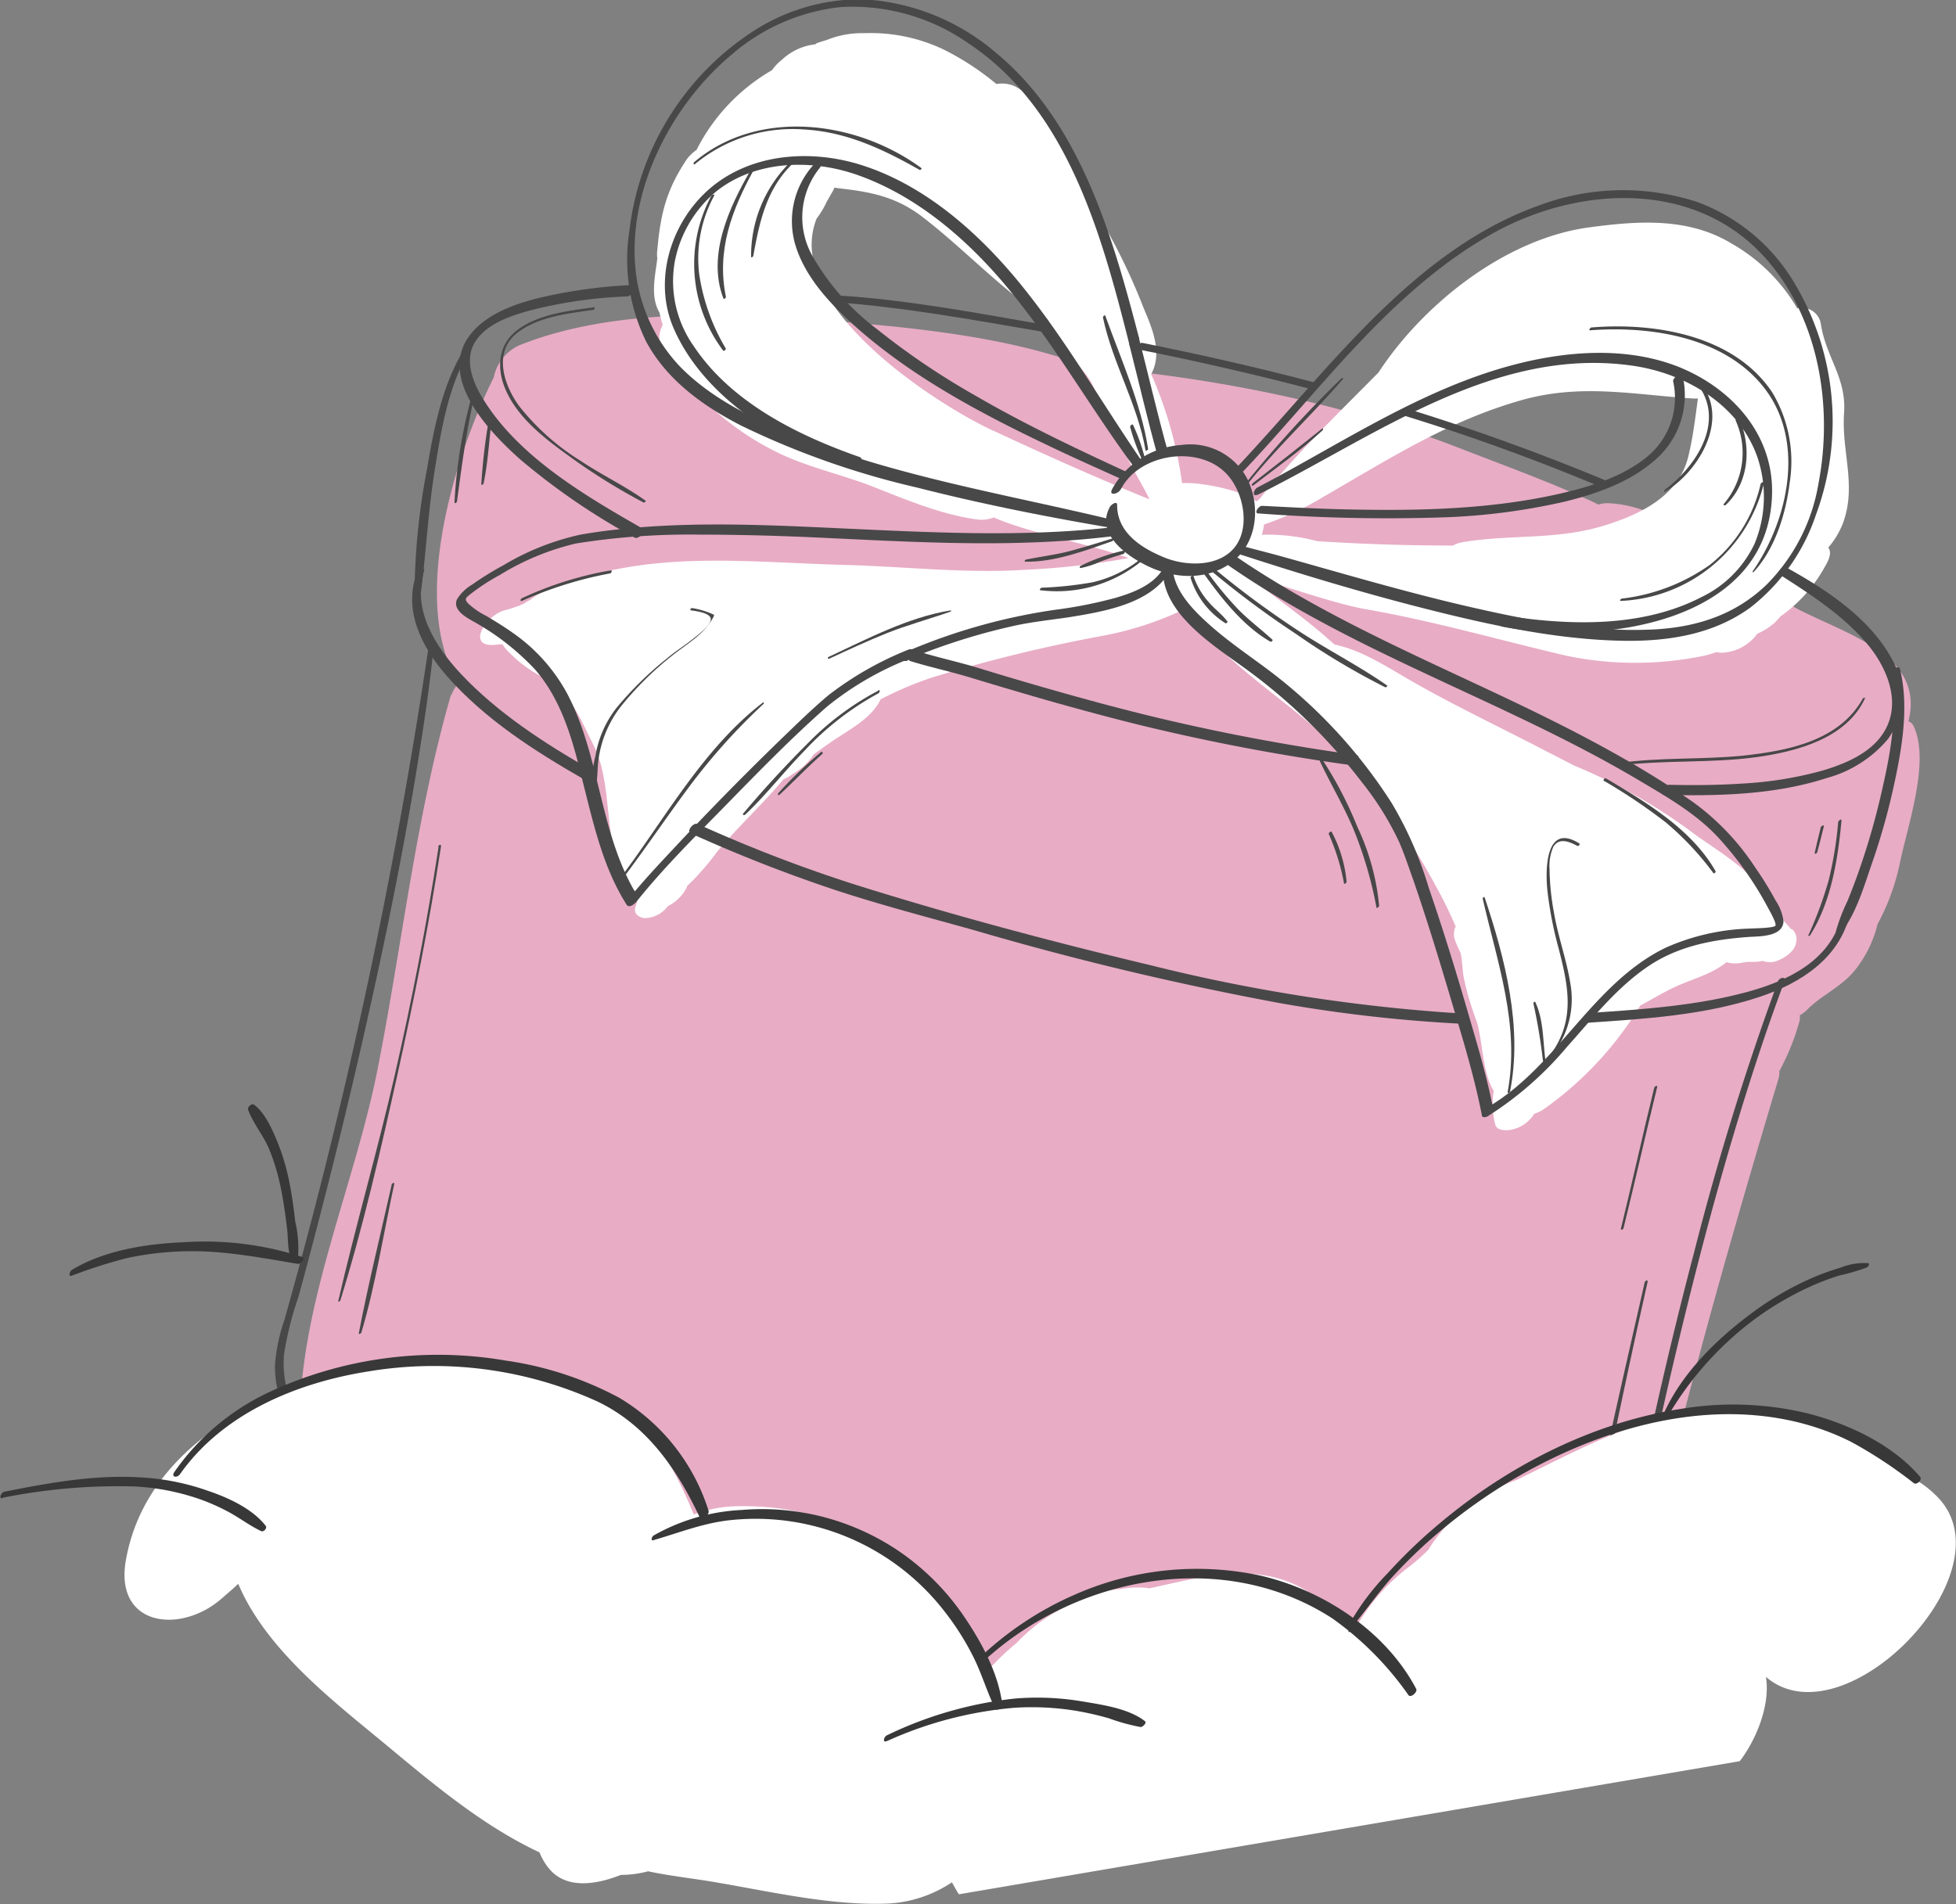 <?xml version="1.0" encoding="UTF-8"?> <svg xmlns="http://www.w3.org/2000/svg" id="BACKGROUND_2" data-name="BACKGROUND 2" viewBox="0 0 205.68 200.25"><rect x="0" y="0" width="205.68" height="200.25" fill="#808080" stroke="none"/> <defs> <style>.cls-1{fill:#e8acc5;}.cls-2{fill:#fff;}.cls-3{fill:#484848;}.cls-4{fill:#383838;}</style> </defs> <title>453453</title> <path class="cls-1" d="M1203,302.39a.87.87,0,0,0-.51-.44c1.65-6.63-5.56-8.83-11.06-11.52-6.5-3.18-13-11.18-20.6-11.43a3.08,3.08,0,0,0-.94.15c-.52-.27-1.09-.52-1.71-.8-4.22-1.88-8.74-3.52-13-5.18-12-4.67-26-7.42-38.82-8.49h-.13c-8.79-3.4-20-4.31-29.1-5-9.72-.76-21.33-1-30.58,2.66a4.72,4.72,0,0,0-2.82,3.43c-4.21,8.42-8.88,23.84-3.68,32.16a3.26,3.26,0,0,0-.76,1.23h-.06c-3.69,12.75-5.16,26.5-7.75,39.54-2.28,11.43-7.56,23.39-8.09,35a1.91,1.91,0,0,0-.1,1.63l.49,1.11a1.3,1.3,0,0,0,.31.44,41.45,41.45,0,0,0,7.61,10.64c3.48,3.6,10,6.7,14.59,8.67,6.33,2.74,11.52,5.88,18.26,7.78,2.85.8,5.4,2.17,8,3,5.48,4.11,15.86,5.12,22.31,6.25a271.39,271.39,0,0,0,30,3.92,68,68,0,0,0,17.59-1.63,8.9,8.9,0,0,0,5.73-1.11c1.32-.65,2.86-.35,4.25-.89a34.22,34.22,0,0,0,4.34-2.19c3.17-1.79,8.46-7.67,7-11.79a12.68,12.68,0,0,0,.91-3c1-5.38,1.43-10.74,2.77-16.12,3.41-13.78,7.3-27.24,11.36-40.83a2.29,2.29,0,0,0,.1-.84,25.14,25.14,0,0,0,2.1-5.17,2.06,2.06,0,0,0,.06-.71,4,4,0,0,0,1-.82c1.71-1.57,3.77-2.38,5.17-4.42a12.38,12.38,0,0,0,2-4.34,23.67,23.67,0,0,0,2.32-6.29C1202.36,313,1204.84,306.1,1203,302.39Z" transform="translate(-1001.81 -226.08)"></path> <path class="cls-2" d="M1190.24,323.8l-.09,0c-.25-.3-.53-.59-.78-.89a4,4,0,0,0-.66-.7,1.36,1.36,0,0,0-.56-.21,1.4,1.4,0,0,0,0-.25c-.92-3.44-5.39-5.94-8.08-7.89a58.05,58.05,0,0,0-12.68-7.24l-3.76-1.93c-4.73-2.45-9.54-4.72-14.13-7.41-2.32-1.36-4.74-2.87-7.35-3.41l-.94-.82c-1.84-1.64-4.89-3.85-6.84-5.36,0,0-.12-.72-.16-.75,3.35,1,8.24,2.7,11.31,3.23,7.21,1.26,14,3.25,21.11,4.9a35.65,35.65,0,0,0,14.26,0,9.07,9.07,0,0,0,1.41-.41,2.41,2.41,0,0,0,.54.07,4.84,4.84,0,0,0,3.76-2,7.21,7.21,0,0,0,1.84-1.17l.62-.67a15.5,15.5,0,0,0,4.65-5.22c.6-1,.65-1.6.35-2a8.68,8.68,0,0,0,1.58-2.67c1.4-3.91-.2-7.45.08-11.48.26-3.7-1.86-5.8-2.43-9.28a2,2,0,0,0-2.49-1.72,18.72,18.72,0,0,0-6.93-6.84c-4.59-2.77-9.88-2.37-15-1.68-8.67,1.18-17.31,7.93-22.11,15.26-3.56,3.61-7.13,7.06-10.44,10.87-.42,0-.21.62-.81,1s-1,1.33-1.58,1.69c-1.43-1.15-5.89-2.08-7.82-1.92a42.72,42.72,0,0,0-3.25-11.47c1.19-2.19.17-4.7-.77-6.89a65.27,65.27,0,0,0-4.49-9.33,1.35,1.35,0,0,0-.38-.39c-.7-1.32-1.45-2.57-2-3.68-1.86-3.61-2.82-7.74-6.57-9.92a3.22,3.22,0,0,0-2.06-.3,28.72,28.72,0,0,0-5.33-3.52,17.72,17.72,0,0,0-8.54-1.83,9.87,9.87,0,0,0-3.51.54c-.81.33-1.65.47-1.64.63a6.07,6.07,0,0,0-3.48,1.57l0,0-.26.22a5,5,0,0,0-.84.93l0,0a20.19,20.19,0,0,0-7.94,8.39,4.49,4.49,0,0,0-1,.95c-2.15,3.2-2.78,5.72-3.12,9.56a3.19,3.19,0,0,0,0,.9c-.23,1.89-.76,4,.22,5.68.1.45.21.89.35,1.33a2.66,2.66,0,0,0-.21,2.19,16.2,16.2,0,0,0,2.73,4.37,2.43,2.43,0,0,0,1.3.81,28.6,28.6,0,0,0,7.6,5.7c3.26,1.76,7.24,2.57,10.7,3.93s7.31,3,11.16,3.47a3.67,3.67,0,0,0,1.54-.24c3.46,1.58,10.58,2.93,14.15,4.27A78.3,78.3,0,0,1,1109.7,286c-6.33.42-12.61-.33-18.93-.5-9.41-.25-18.1-1.32-26.9,1.1a4.47,4.47,0,0,0-.79.13,18.36,18.36,0,0,0-4.79,1.93,4.36,4.36,0,0,0-.7.5,6.41,6.41,0,0,0-.75.44,15.37,15.37,0,0,1-1.93.66c-1.92.46-4,3.66-1.39,3.65v0c.25,0,.49,0,.73-.06h.41a2.05,2.05,0,0,0,.2.32,13.61,13.61,0,0,0,4.55,3.39c2.35,1.28,3.73,4.75,4.86,7,2.23,4.5.68,11.19,4,14.92a2.07,2.07,0,0,0,.51.41c0,.25.07.51.1.78l-.26.83c-.22.72.45,1.14,1.08,1.14a3.11,3.11,0,0,0,2.34-1.26,4.41,4.41,0,0,0,2-2s0-.06,0-.09a26.9,26.9,0,0,0,3.15-3.59c2.14-2.59,4.78-5,7-7.65a4.65,4.65,0,0,0,1-.58,6.42,6.42,0,0,0,2.19-2.06c.74-.53,1.47-1.06,2.21-1.55,1.72-1.15,3.93-2.32,4.82-4.23a37.76,37.76,0,0,1,5.3-2.26,159.94,159.94,0,0,1,18.15-4.44,34.5,34.5,0,0,0,8.15-2.62l.2,0c.17,0,.34,0,.51,0,3.48,5.36,10.45,9.39,14.66,13.56a65.92,65.92,0,0,1,11.5,15.56c.73,1.3,1.39,2.69,2,4.09a1.87,1.87,0,0,0-.1,1.37c.18.49.39.94.61,1.4.18.81.2,1.68.31,2.46a29.94,29.94,0,0,0,1.39,4.76c.61,1.9.58,5.38,1.79,7.3a8.62,8.62,0,0,0,.18,3.62c.22.6,1.24.56,1.7.46a3.7,3.7,0,0,0,2.39-1.68,3.52,3.52,0,0,0,1-.48,36.26,36.26,0,0,0,10.14-10.89c1.25-.67,2.45-1.41,3.74-2,1.9-.87,3.74-1.28,5.33-2.56a3.4,3.4,0,0,0,1.5.07l.73-.11.26,0h.15c.26,0,.74,0,.51,0a4.57,4.57,0,0,0,.6-.09h.07a2.19,2.19,0,0,0,1.66-.08c.71-.29,1.72-1,1.83-1.82A1.41,1.41,0,0,0,1190.24,323.8Zm-84-52.42c-6.27-2.93-22.15-13.26-18.56-22.31a9.68,9.68,0,0,0,1.09-1.83c.2-.32.37-.66.58-1a3.3,3.3,0,0,0,.21-.43l.4.07c3.33.36,6.07.88,8.83,3,4.3,3.3,8.25,7.56,12.75,10.55a2,2,0,0,0,.4.21c.4.78.79,1.57,1.22,2.34,1,1.87,2.78,2.81,3.66,4.86,1.1,2.58,2.46,5.06,3.65,7.59.56,1.2,1.67,3,2.21,4.16C1117.45,276.49,1111.48,273.81,1106.27,271.38Zm28.46,9.87a31.3,31.3,0,0,0,6.26-2.91c6.94-4,13-7.93,20.79-10.16,6.29-1.79,11.74-.6,18.06-.19a4,4,0,0,0,.54,0c-.27,2-.51,4.06-1,6.06-1,4.25-5.17,6.18-8.94,7.33-5.06,1.54-9.92.86-15,1.76a3,3,0,0,0-.81.32c-4.72,0-9.53-.16-14.26-.46a20.41,20.41,0,0,0-5.85-.68A5.64,5.64,0,0,0,1134.73,281.24Z" transform="translate(-1001.81 -226.08)"></path> <path class="cls-3" d="M1112,260.3c-7.34-1.27-14.74-2.7-22.19-3.15-.32,0-.78.67-.34.7,7.45.54,14.84,1.9,22.19,3.16.32.05.78-.63.34-.71Z" transform="translate(-1001.81 -226.08)"></path> <path class="cls-3" d="M1140.32,266.38c-6.08-1.61-12.22-3-18.39-4.24-.32-.06-.83.61-.48.68,6.17,1.23,12.31,2.63,18.39,4.23.32.08.83-.58.48-.67Z" transform="translate(-1001.81 -226.08)"></path> <path class="cls-3" d="M1170.86,276.7q-10.33-4.31-21-7.61c-.32-.1-.84.57-.48.68a217.66,217.66,0,0,1,21,7.63c.31.13.86-.54.5-.7Z" transform="translate(-1001.81 -226.08)"></path> <path class="cls-3" d="M1176.81,309.68c5.67.13,11.64,0,17.08-1.77a12.78,12.78,0,0,0,6.46-4.12,7.8,7.8,0,0,0,.4-8.39c-2.33-4.33-7-7.38-11.16-9.67-.31-.17-1,.57-.66.77,3.4,2.18,6.93,4.45,9.49,7.63,2,2.54,3.36,6.15,1.38,9.12-1.4,2.1-4,3.17-6.3,3.86a39.3,39.3,0,0,1-8.48,1.38c-2.56.17-5.13.19-7.69.13-.48,0-1.17,1.05-.51,1.07Z" transform="translate(-1001.81 -226.08)"></path> <path class="cls-3" d="M1097.45,295.58c2.09.66,4.26,1.11,6.36,1.75s4.36,1.31,6.55,1.95c3.77,1.09,7.57,2.13,11.38,3.07a220,220,0,0,0,22.13,4.2c.48.07,1.18-1,.51-1.07a217.92,217.92,0,0,1-22.28-4.26c-3.83-.95-7.64-2-11.43-3.1q-3.07-.89-6.13-1.83c-2.11-.64-4.27-1.09-6.36-1.76-.48-.15-1.28.86-.74,1Z" transform="translate(-1001.81 -226.08)"></path> <path class="cls-3" d="M1068.27,256.06a52.27,52.27,0,0,0-10.17,1.45c-2.33.62-4.82,1.54-6.49,3.35-4.2,4.57,1.55,10.57,4.93,13.56a70.65,70.65,0,0,0,12,8.2c.43.24,1.27-.74.75-1-6-3.43-13-7.54-16.7-13.61-1.08-1.75-2-4.12-.8-6s3.64-2.68,5.61-3.24a47.72,47.72,0,0,1,10.33-1.51c.5,0,1.21-1.16.54-1.12Z" transform="translate(-1001.81 -226.08)"></path> <path class="cls-3" d="M1168.54,333.66c6.12-.41,12.51-.79,18.37-2.76,4.24-1.42,8.26-4,9.4-8.57.15-.62-.75-.17-.86.21-1.26,4.61-5.66,6.71-9.93,7.87-5.34,1.45-11,1.83-16.48,2.2-.47,0-1.13,1.09-.5,1.05Z" transform="translate(-1001.81 -226.08)"></path> <path class="cls-3" d="M1074.47,313.74a157.43,157.43,0,0,0,15,5.89c4.86,1.61,9.84,2.9,14.77,4.28a324.57,324.57,0,0,0,32.31,7.7,155.5,155.5,0,0,0,18.9,2.14c.47,0,1.15-1,.5-1.05a180.75,180.75,0,0,1-33.18-5.11c-10.36-2.47-20.75-5.24-30.91-8.43a152.44,152.44,0,0,1-16.69-6.42c-.44-.2-1.23.77-.72,1Z" transform="translate(-1001.81 -226.08)"></path> <path class="cls-3" d="M1045.69,286.23c-1.56,4,.48,7.93,3.1,10.94,4,4.56,9.28,7.93,14.47,10.9.41.24,1.22-.71.72-1-4.91-2.81-9.84-6-13.71-10.12-2.71-2.91-5.12-6.71-3.87-10.81.15-.49-.59-.19-.7.09Z" transform="translate(-1001.81 -226.08)"></path> <path class="cls-3" d="M1050.78,262.55c-2.41,3.76-3.33,8.48-4.06,12.82a71.5,71.5,0,0,0-1.32,13.44c0,.4.62,0,.65-.24.56-4.29.77-8.62,1.45-12.9s1.46-9.14,3.8-12.92c.3-.49-.28-.58-.52-.19Z" transform="translate(-1001.81 -226.08)"></path> <path class="cls-3" d="M1200.58,297.18c.88,4-.08,8.62-1,12.58a74.91,74.91,0,0,1-2.08,7.28q-.65,1.92-1.42,3.8a19.78,19.78,0,0,0-1.2,3.12c-.12.53.54.23.7,0,1.45-2,2.22-4.59,3-6.87a69.87,69.87,0,0,0,2.29-8c.89-4,1.73-8.56.73-12.65-.13-.55-1.15.26-1,.75Z" transform="translate(-1001.81 -226.08)"></path> <path class="cls-3" d="M1188.79,329.24a290.43,290.43,0,0,0-8.8,28.4q-4.07,15.46-7.07,31.18-.67,3.53-1.26,7.07c-.37,2.23-.55,4.49-1.57,6.54-2.06,4.14-6.42,6.35-10.65,7.68a81.71,81.71,0,0,1-15.53,2.94,100.11,100.11,0,0,1-18.71.24c-12.33-.95-24.38-3.9-36.25-7.25-8.63-2.43-17.26-4.77-25.48-8.4a95.21,95.21,0,0,1-21.79-12.79c-4.78-3.89-10.61-9.62-10-16.37a35.47,35.47,0,0,1,1.51-6q1.13-4.13,2.2-8.28,2.24-8.64,4.24-17.34c2.67-11.61,5.07-23.3,6.81-35.08.39-2.64.74-5.29,1-7.94,0-.31-.52,0-.55.2a569.46,569.46,0,0,1-15.17,70.86,18.5,18.5,0,0,0-1,4.82,12.18,12.18,0,0,0,.74,4.14A23.17,23.17,0,0,0,1037,382c5.81,5.94,13.25,10.32,20.64,14a122.28,122.28,0,0,0,11.2,4.91c4,1.52,8.14,2.67,12.26,3.87,11.94,3.48,24,6.88,36.3,8.58a108.1,108.1,0,0,0,36.15-1c4.38-.88,8.93-2.09,12.63-4.7a14.47,14.47,0,0,0,3.93-4,14.94,14.94,0,0,0,2-5.91c1.64-10.32,3.8-20.57,6.24-30.73,2.51-10.46,5.32-20.87,8.74-31.07q1.12-3.34,2.36-6.65c.22-.59-.55-.4-.69,0Z" transform="translate(-1001.81 -226.08)"></path> <path class="cls-3" d="M1131.91,284.29c6.63,2.17,13.32,4.18,20.09,5.89,6.62,1.67,13.45,3.14,20.3,3.29,4.79.1,9.64-.62,13.59-3.51a20.68,20.68,0,0,0,6.87-9.73,28.35,28.35,0,0,0-2.64-25,19.93,19.93,0,0,0-9.82-7.9,25.14,25.14,0,0,0-16.58.33c-12.14,4.29-20.65,15.22-29,24.46q-1.51,1.68-3.06,3.33c-.53.57,0,1.12.55.55,8.41-8.79,15.78-19.37,26.62-25.4,9-5,21.2-5.62,28.56,2.56,5.7,6.33,7.2,15.67,5.63,23.83a19.64,19.64,0,0,1-5.49,10.62c-3.34,3.2-7.46,4.47-12,4.68-6.36.29-12.77-.92-18.94-2.33-6.62-1.51-13.12-3.43-19.65-5.26-1.48-.41-3-.8-4.46-1.18-.35-.09-1,.64-.56.78Z" transform="translate(-1001.81 -226.08)"></path> <path class="cls-3" d="M1134,278.15c12.32-6.1,25-15.75,39.6-13.59,5.51.82,11.07,4.11,13,9.58a13,13,0,0,1-.27,9.08,11.83,11.83,0,0,1-5.61,5.66c-6.14,3.18-13.65,3-20.31,2-.45-.07-1.19,1-.66,1.1,10.44,2,28.2-.34,28.4-14.09.09-6.21-4.29-11-9.84-13.23-6.54-2.58-14.26-1.41-20.73.82-8.35,2.88-15.78,7.81-23.56,11.88-.38.2-.6,1,0,.75Z" transform="translate(-1001.81 -226.08)"></path> <path class="cls-3" d="M1119.66,277.56c1.95-3.85,8.37-4.76,11.24-1.52,1.66,1.87,2.4,5.46.77,7.56s-5,2.05-7.28,1.17c-2.51-1-5.12-2.64-5.11-5.58,0-.5-.66,0-.75.19-1.65,2.94,2.06,5.4,4.32,6.4,2.81,1.24,6.26,1.31,8.73-.76s2.79-5.81,1.34-8.67a6.76,6.76,0,0,0-6.88-3.47,9,9,0,0,0-7.3,4.67c-.36.74.67.48.91,0Z" transform="translate(-1001.81 -226.08)"></path> <path class="cls-3" d="M1134.16,280.08a180.2,180.2,0,0,0,19.51.41,67.32,67.32,0,0,0,12.58-1.63c3.34-.81,6.8-2,9.44-4.27a9,9,0,0,0,3.05-9c-.1-.47-1,.19-1,.57a8,8,0,0,1-2.51,7.77c-2.51,2.18-5.91,3.25-9.09,4-7.59,1.78-15.58,1.9-23.34,1.71-2.76-.07-5.52-.22-8.28-.36-.36,0-.9.78-.39.81Z" transform="translate(-1001.81 -226.08)"></path> <path class="cls-3" d="M1120.57,262.36c1,3.94,1.91,7.89,3,11.79.16.53,1.16-.25,1-.73-1.08-3.91-2-7.87-3-11.8-.14-.54-1.15.25-1,.74Z" transform="translate(-1001.81 -226.08)"></path> <path class="cls-3" d="M1118.62,280.71c-11.13-2.67-22.53-4.52-33.2-8.8-4.33-1.74-8.79-3.89-12.1-7.27A17.41,17.41,0,0,1,1068.6,254c-.66-8.23,3.93-17,10.15-22.18a20.9,20.9,0,0,1,11.5-5,21.33,21.33,0,0,1,13.43,3.84c10.43,6.94,14,20.2,16.89,31.66.13.53,1.17-.24,1-.75-2.79-10.7-6.18-22.66-15.1-30a23.45,23.45,0,0,0-13.81-5.56,20.75,20.75,0,0,0-11.61,3.33A29,29,0,0,0,1068,250.31a19.59,19.59,0,0,0,1.78,11.74c2.17,4,5.93,6.71,9.92,8.77a86.84,86.84,0,0,0,18.55,6.54c6.55,1.67,13.18,3,19.85,4.14.32.05.87-.7.48-.8Z" transform="translate(-1001.81 -226.08)"></path> <path class="cls-3" d="M1121.68,274.29c-4.21-6.15-7.93-12.67-12.66-18.45-4.33-5.29-9.91-10.24-16.53-12.37-4.94-1.59-10.79-1.37-15.12,1.72-4.64,3.31-7,9.76-4.84,15.14,3.08,7.48,11.47,12.67,18.91,14.9.49.15,1.35-.88.77-1.08-6.5-2.27-13.51-5.74-17.44-11.65a11.84,11.84,0,0,1-2-8.93,12.75,12.75,0,0,1,4.42-7.41c4.21-3.3,10.19-3.36,15-1.6,6.18,2.24,11.41,6.78,15.55,11.76,4.88,5.87,8.67,12.56,13.19,18.7.24.33,1-.38.73-.73Z" transform="translate(-1001.81 -226.08)"></path> <path class="cls-3" d="M1120.44,275.79c-5.48-2.53-10.93-5.11-16.15-8.15a77.63,77.63,0,0,1-10.24-6.93,25.41,25.41,0,0,1-6.8-7.69,8.27,8.27,0,0,1,.75-9.27c.49-.63-.33-.72-.71-.26a8.85,8.85,0,0,0-1.89,8.2c.92,3.23,3.32,5.93,5.73,8.16,6,5.54,13.42,9.52,20.72,13,2.65,1.28,5.34,2.47,8,3.67.34.15,1-.59.56-.78Z" transform="translate(-1001.81 -226.08)"></path> <path class="cls-3" d="M1130.62,285.29c13.43,9.44,29.27,14.43,43.33,22.74,3,1.78,6.23,3.6,8.61,6.21a35.54,35.54,0,0,1,5.1,7.2c.18.34,1,1.75.84,2s-2.17.27-2.65.3a23.33,23.33,0,0,0-8.86,2c-7.73,3.73-11.4,12.5-18.74,16.79l.56.11c-.69-3.54-1.75-7-2.76-10.48-1.24-4.26-2.55-8.49-4-12.7a39.28,39.28,0,0,0-3.88-8.89,53.5,53.5,0,0,0-12.62-13.75c-2.16-1.64-4.42-3.14-6.45-4.94-1.83-1.63-4-3.77-4-6.39,0-.61-1,0-1,.46-.14,4.57,5.2,7.93,8.42,10.27a59.29,59.29,0,0,1,12.52,12.16,31.35,31.35,0,0,1,3.93,6.33c.56,1.31,1,2.67,1.48,4,1.42,4.13,2.7,8.31,3.94,12.5,1.19,4,2.45,8.07,3.25,12.19,0,.24.42.19.56.11a35.88,35.88,0,0,0,8.37-7.31c2.69-3,5.3-6.34,8.69-8.58,3.15-2.08,6.75-2.73,10.45-3,1.11-.07,3.57,0,3.64-1.64a4.93,4.93,0,0,0-.83-2.19,35.08,35.08,0,0,0-2.14-3.47,26.25,26.25,0,0,0-6.48-6.84c-7-4.87-14.62-8.6-22.29-12.19-8.94-4.18-18-8.28-26.15-13.9-.44-.3-1.3.61-.89.89Z" transform="translate(-1001.81 -226.08)"></path> <path class="cls-3" d="M1097.33,295.42A65.25,65.25,0,0,1,1108,292c2-.48,4.13-.7,6.2-1,3.72-.61,9-1.44,10.84-5.24.34-.7-.62-.44-.85,0-1,1.83-3.23,2.66-5.12,3.21a47.32,47.32,0,0,1-6.35,1.25,62.19,62.19,0,0,0-15.45,4.33c-.53.23-.79,1.31,0,1Z" transform="translate(-1001.81 -226.08)"></path> <path class="cls-3" d="M1119.61,281.44c-9.52,1.16-19.12.68-28.67.24-9.27-.43-18.8-.94-28,.61a27,27,0,0,0-8.23,3.26,30.91,30.91,0,0,0-3.23,2,4.63,4.63,0,0,0-1.61,1.55c-.53,1.2,1.13,2,1.93,2.46a26.34,26.34,0,0,1,6.27,4.93c2.86,3.29,4,7.58,5,11.72,1.14,4.48,2.13,9.07,4.62,13,.26.41.76,0,1-.24,2.89-3.62,6.23-6.92,9.47-10.23,3.44-3.52,6.9-7.07,10.6-10.33a32.59,32.59,0,0,1,8.56-5c.53-.23.79-1.32,0-1a34.82,34.82,0,0,0-8.36,4.76c-1.51,1.26-2.93,2.63-4.35,4q-6.16,5.93-12,12.19c-1.61,1.72-3.24,3.45-4.71,5.29l1-.24c-4.09-6.56-3.89-14.67-7.47-21.42a18.52,18.52,0,0,0-5.71-6.36c-.9-.64-1.84-1.21-2.79-1.78a8,8,0,0,1-1.89-1.3c-.45-.5-.23-.6.26-1a21.45,21.45,0,0,1,3.07-2,27.09,27.09,0,0,1,8-3.31,75.68,75.68,0,0,1,13.13-.93c4.49,0,9,.14,13.47.36,10.1.48,20.22,1.05,30.28-.25.41-.05,1-1.1.38-1Z" transform="translate(-1001.81 -226.08)"></path> <path class="cls-3" d="M1064.19,309.68c.52-1.05.39-2.62.56-3.75a11.6,11.6,0,0,1,2.5-5.74,34,34,0,0,1,5.36-5.25c1.6-1.27,3.34-2.19,4.28-4.09,0,0,0-.09,0-.11a8.43,8.43,0,0,0-2.32-.71c-.1,0-.26.21-.11.24.44.07,2.07.25,2.09.92s-1.45,1.74-1.89,2.1c-.88.7-1.82,1.28-2.67,2a36.19,36.19,0,0,0-5.36,5.25,11.11,11.11,0,0,0-2.21,5.06,13.38,13.38,0,0,0-.39,4.15c0,.1.16,0,.18-.07Z" transform="translate(-1001.81 -226.08)"></path> <path class="cls-3" d="M1067.43,318.3c2.32-3.08,4.48-6.29,6.78-9.38a64.88,64.88,0,0,1,7.89-8.81c.09-.08,0-.22-.08-.13-6.2,4.76-10.21,12.07-14.82,18.23-.15.2.11.24.23.08Z" transform="translate(-1001.81 -226.08)"></path> <path class="cls-3" d="M1089,295.36c2-.93,4-1.86,6.07-2.69s4.45-1.48,6.68-2.26c.05,0,.13-.14,0-.13-4.43.72-8.76,3-12.79,4.88-.1,0-.16.27,0,.19Z" transform="translate(-1001.81 -226.08)"></path> <path class="cls-3" d="M1118.8,282.71c-1.49.45-3,.93-4.46,1.32s-3.1.59-4.65.9c-.07,0-.22.21-.08.22,3.05.08,6.28-1.15,9.12-2.14.12,0,.29-.36.07-.3Z" transform="translate(-1001.81 -226.08)"></path> <path class="cls-3" d="M1119.91,284a21.22,21.22,0,0,0-4.45,1.58c-.08,0-.21.26,0,.24a9.25,9.25,0,0,0,2-.65c.8-.3,1.6-.58,2.43-.81.16,0,.34-.42.09-.36Z" transform="translate(-1001.81 -226.08)"></path> <path class="cls-3" d="M1121.7,284.91a12.56,12.56,0,0,1-5,2.41,38.71,38.71,0,0,1-5.34.57c-.11,0-.32.24-.13.27a14.07,14.07,0,0,0,10.62-3.07c.13-.11,0-.32-.12-.19Z" transform="translate(-1001.81 -226.08)"></path> <path class="cls-3" d="M1127,286.84a8.72,8.72,0,0,0,3.69,4.8c.09,0,.24-.13.18-.21-.58-.76-1.39-1.34-2-2.07a7.93,7.93,0,0,1-1.57-2.72c0-.15-.33.07-.29.2Z" transform="translate(-1001.81 -226.08)"></path> <path class="cls-3" d="M1129.16,286.11a97.83,97.83,0,0,0,9,6.69,75.3,75.3,0,0,0,9.33,5.57c.08,0,.26-.14.17-.2-3-2.1-6.32-3.77-9.38-5.79a97.79,97.79,0,0,1-8.85-6.55c-.13-.11-.4.18-.28.28Z" transform="translate(-1001.81 -226.08)"></path> <path class="cls-3" d="M1128.42,286.45c1.89,2.62,4.15,5.51,7,7.13.09,0,.27-.14.19-.22-1.22-1.12-2.55-2.1-3.7-3.3a36.6,36.6,0,0,1-3.2-3.9c-.09-.13-.39.15-.29.29Z" transform="translate(-1001.81 -226.08)"></path> <path class="cls-3" d="M1165.22,336.77a9.34,9.34,0,0,0,1.71-7.3c-.4-2.5-1.29-4.88-1.71-7.38a26.49,26.49,0,0,1-.47-4.63,4.94,4.94,0,0,1,.4-2.32c.59-1,1.7-.54,2.53-.09.11.06.33-.19.19-.27-3.6-2.24-3.58,2.87-3.33,5.1a40,40,0,0,0,1.14,5.85c1,3.9,1.81,7.4-.64,11-.12.17.09.2.19.07Z" transform="translate(-1001.81 -226.08)"></path> <path class="cls-3" d="M1160.59,340.89c1.36-6.75-.52-14-2.67-20.44,0-.11-.22.05-.2.14,1.54,6.73,3.94,13.35,2.62,20.35,0,.18.22.05.24-.06Z" transform="translate(-1001.81 -226.08)"></path> <path class="cls-3" d="M1164.3,337.47c-.25-2-.18-4.15-1.05-6-.05-.11-.22.06-.2.14a58.15,58.15,0,0,1,1,6c0,.19.32,0,.3-.14Z" transform="translate(-1001.81 -226.08)"></path> <path class="cls-3" d="M1170.52,308.23a59.71,59.71,0,0,1,6.46,4.35,31,31,0,0,1,5,5.33c.07.09.28-.11.23-.2-2.51-4.41-7.29-7.25-11.53-9.77-.12-.07-.35.2-.21.29Z" transform="translate(-1001.81 -226.08)"></path> <path class="cls-3" d="M1056.69,289.28a41.14,41.14,0,0,1,9.25-2.89c.15,0,.31-.35.08-.32a36.51,36.51,0,0,0-9.33,2.93c-.15.07-.22.37,0,.27Z" transform="translate(-1001.81 -226.08)"></path> <path class="cls-3" d="M1169,260.82c6.31-.48,14,.67,18.19,5.89,4.52,5.59,2.71,14-1.07,19.44-.07.1,0,.15.11.07,2.24-2.45,3.36-6.09,3.76-9.31a14.09,14.09,0,0,0-1.83-9.57c-4-6-12.33-7.37-19-6.82-.14,0-.33.32-.15.31Z" transform="translate(-1001.81 -226.08)"></path> <path class="cls-3" d="M1133.07,276.9c3.09-3.84,6.7-7.19,9.92-10.91.11-.12,0-.24-.12-.12a123.8,123.8,0,0,0-10,10.95c-.14.18.1.21.21.08Z" transform="translate(-1001.81 -226.08)"></path> <path class="cls-3" d="M1133.62,277.12c2.45-1.89,5-3.68,7.28-5.8.1-.09,0-.25-.09-.14q-3.61,2.89-7.27,5.72c-.15.11-.11.37.08.22Z" transform="translate(-1001.81 -226.08)"></path> <path class="cls-3" d="M1122.54,273.29c-.76-4.81-2.86-9.43-4.5-14-.05-.14-.27.07-.25.18,1,4.79,3.63,9.08,4.47,13.94,0,.17.3,0,.28-.13Z" transform="translate(-1001.81 -226.08)"></path> <path class="cls-3" d="M1122.18,274.21a19.45,19.45,0,0,0-1.22-3.43c-.09-.17-.34.09-.31.22a21,21,0,0,0,1.25,3.41c.06.15.32-.08.28-.2Z" transform="translate(-1001.81 -226.08)"></path> <path class="cls-3" d="M1074.91,243.32a16.12,16.12,0,0,1,11.33-3.63c4.54.23,8.41,2.07,12.29,4.27.08,0,.25-.14.17-.2-6.81-5-17.11-6.34-23.87-.65-.14.11-.1.37.08.21Z" transform="translate(-1001.81 -226.08)"></path> <path class="cls-3" d="M1180.8,267.23c2.12,3.79-.9,8.1-3.91,10.35-.09.07-.14.32,0,.22,3.36-2,6.49-7.05,4.19-10.8-.1-.16-.4.1-.32.23Z" transform="translate(-1001.81 -226.08)"></path> <path class="cls-3" d="M1184.32,270.31a8.27,8.27,0,0,1-1.22,8.74c-.14.17.06.25.2.12,2.45-2.35,2.7-6.13,1.38-9.11-.08-.18-.41.09-.35.25Z" transform="translate(-1001.81 -226.08)"></path> <path class="cls-3" d="M1186.94,277a15,15,0,0,1-5.35,8.5,20.08,20.08,0,0,1-9.26,3.54c-.09,0-.24.25-.09.24a16.21,16.21,0,0,0,15.05-12.37c.06-.25-.31-.08-.35.09Z" transform="translate(-1001.81 -226.08)"></path> <path class="cls-3" d="M1084.9,243.15a13.79,13.79,0,0,0-4.11,9.93c0,.15.21,0,.23-.08.65-3.57,1.37-7,4.08-9.65.2-.19,0-.38-.19-.19Z" transform="translate(-1001.81 -226.08)"></path> <path class="cls-3" d="M1080.77,243.93c-2.27,3.9-4.64,9-2.89,13.54.06.15.29-.08.26-.19-1-4.86.62-9.12,2.94-13.35.14-.25-.22-.16-.31,0Z" transform="translate(-1001.81 -226.08)"></path> <path class="cls-3" d="M1076.61,246.67a15.15,15.15,0,0,0,1.24,16.28c.08.11.33-.12.27-.23a21.44,21.44,0,0,1-2.78-7.76,13.79,13.79,0,0,1,1.56-8.28c.12-.22-.2-.14-.28,0Z" transform="translate(-1001.81 -226.08)"></path> <path class="cls-3" d="M1064.27,258.4c-2.71.38-5.9.71-8.14,2.45-2,1.58-2.11,4.06-1.12,6.29,1.28,2.89,4,5,6.49,6.8a64.28,64.28,0,0,0,8,5c.09,0,.27-.15.18-.21-2.16-1.55-4.62-2.71-6.83-4.19a25,25,0,0,1-6.44-5.74c-1.63-2.22-2.77-5.69-.22-7.7,2.16-1.7,5.35-2.05,8-2.43.12,0,.25-.28.06-.26Z" transform="translate(-1001.81 -226.08)"></path> <path class="cls-3" d="M1171.89,306.62c4.86-.65,9.81-.24,14.69-.92,4.17-.59,9.36-1.94,11.32-6.13.09-.19-.16-.11-.22,0-2.51,4.49-8,5.5-12.74,6-4.3.41-8.68.15-13,.77-.15,0-.31.35-.08.32Z" transform="translate(-1001.81 -226.08)"></path> <path class="cls-3" d="M1195.1,312.54a39.4,39.4,0,0,1-1,6.13,40.35,40.35,0,0,1-2.12,5.74c-.07.16.13.13.19,0,2.2-3.49,2.91-8,3.28-12.05,0-.19-.31,0-.33.16Z" transform="translate(-1001.81 -226.08)"></path> <path class="cls-3" d="M1193.27,313.09c-.22.89-.44,1.79-.64,2.69,0,.19.23.05.27-.07.24-.9.47-1.8.69-2.7.06-.23-.28-.07-.32.08Z" transform="translate(-1001.81 -226.08)"></path> <path class="cls-3" d="M1051.47,267.54a52.51,52.51,0,0,0-1.87,11.39c0,.16.24,0,.26-.09.52-3.83,1-7.6,1.9-11.36,0-.21-.25-.06-.29.07Z" transform="translate(-1001.81 -226.08)"></path> <path class="cls-3" d="M1053.11,270.85a61.66,61.66,0,0,0-.69,6.16c0,.15.22,0,.24-.09.43-2,.55-4.17.8-6.23,0-.2-.32,0-.34.16Z" transform="translate(-1001.81 -226.08)"></path> <path class="cls-3" d="M1094.16,298.72a29.79,29.79,0,0,0-7.51,5.64c-2.31,2.31-4.57,4.76-6.67,7.26-.15.17.07.25.2.13,2.22-2.1,4.11-4.56,6.25-6.74a30.27,30.27,0,0,1,7.73-6c.17-.09.25-.45,0-.32Z" transform="translate(-1001.81 -226.08)"></path> <path class="cls-3" d="M1088.07,305.24a44,44,0,0,0-4.41,4.25c-.14.16,0,.3.15.15,1.49-1.39,2.9-2.87,4.43-4.23.2-.17,0-.35-.18-.18Z" transform="translate(-1001.81 -226.08)"></path> <path class="cls-3" d="M1140.6,306.14c1.14,2.41,2.5,4.69,3.54,7.16a42.13,42.13,0,0,1,2.41,8.22c0,.14.28-.07.28-.17a24.78,24.78,0,0,0-2.3-8.33,40,40,0,0,0-3.69-7.08c-.07-.1-.28.1-.23.2Z" transform="translate(-1001.81 -226.08)"></path> <path class="cls-3" d="M1141.54,313.81a23.13,23.13,0,0,1,1.6,5.18c0,.14.27-.06.27-.16a13.85,13.85,0,0,0-1.56-5.24c-.07-.16-.37.09-.31.22Z" transform="translate(-1001.81 -226.08)"></path> <path class="cls-3" d="M1047.93,315.13c-1.23,8.08-2.8,16.1-4.62,24.07s-4.1,15.78-5.93,23.71c0,.17.2,0,.22-.06,2.41-7.78,4.24-15.8,6-23.74s3.37-16,4.59-24.06c0-.23-.29-.07-.31.08Z" transform="translate(-1001.81 -226.08)"></path> <path class="cls-3" d="M1043,350.66c-1.16,5.2-2.46,10.41-3.46,15.64,0,.2.23,0,.27-.07,1.51-5.1,2.33-10.45,3.46-15.64,0-.2-.25-.06-.28.07Z" transform="translate(-1001.81 -226.08)"></path> <path class="cls-3" d="M1174.77,360.88c-2.82,12.52-5.9,25.12-7.57,37.86,0,.14.17,0,.19,0,2.27-12.7,4.85-25.3,7.68-37.88,0-.22-.27-.07-.3.07Z" transform="translate(-1001.81 -226.08)"></path> <path class="cls-3" d="M1165.86,388c-.53,3.72-1.07,7.44-1.69,11.14,0,.22.28.07.31-.08.65-3.7,1.18-7.42,1.71-11.14,0-.23-.3-.07-.32.08Z" transform="translate(-1001.81 -226.08)"></path> <path class="cls-3" d="M1175.76,340.47c-1.21,4.94-2.3,9.91-3.51,14.85,0,.2.24.06.28-.07,1.22-4.94,2.33-9.91,3.54-14.85.05-.22-.27-.07-.31.08Z" transform="translate(-1001.81 -226.08)"></path> <path class="cls-2" d="M1184.75,411.31c1.64-2.12,3.25-5.82,2.75-8.87h0c8.12,7,25.55-10.79,18.2-18.75a10.65,10.65,0,0,0-3.72-2.61c-5.39-3.65-10.61-6.41-17.58-6.72-8.57-.37-15.74,3.79-23.11,7.37a19.89,19.89,0,0,0-4.48,2.24,17.71,17.71,0,0,0-4.54,4.68c-.1.14-.17.28-.26.42a21,21,0,0,1-2.3,2,20.47,20.47,0,0,0-5.33,6.2,37.33,37.33,0,0,0-5.15-3.86c-5.14-3.18-11-1.5-16.53-.28a9.39,9.39,0,0,0-3,.07,10.06,10.06,0,0,0-3.82,1,18.46,18.46,0,0,0-7.21,4.71,23.56,23.56,0,0,0-2.37,2.21c-.18.15-.34.3-.5.45-6.19-9.79-13.72-17.46-26.78-17.07a13.72,13.72,0,0,0-4.26.86c-.61-1.5-1.27-2.95-2-4.3-3.75-7.3-11.69-10.26-19.16-11.36-13.68-2-35.74,4.26-38.56,20.51-1.2,6.92,5.74,7.78,10.07,4l.84-.73c.31-.26.61-.54.91-.83,3,7.1,10.3,12.57,15.92,17.25,4.88,4.06,10,8.31,15.76,11a6.51,6.51,0,0,0,.84,1.5l.08.1c1.75,2.27,4.89,1.86,7.63.77a11.1,11.1,0,0,0,2.87-.38c2.44.52,5,.78,7.18,1.17,5.89,1,12.13,2.47,18.12,2.22a13.33,13.33,0,0,0,6.65-2.23c.24.42.46.85.73,1.26" transform="translate(-1001.81 -226.08)"></path> <path class="cls-2" d="M1109.12,426.06" transform="translate(-1001.81 -226.08)"></path> <path class="cls-4" d="M1020.74,381.12c4.5-6.39,12.29-9.62,19.79-10.8a41.58,41.58,0,0,1,24.1,3.16c5.19,2.48,8.36,7.1,10.75,12.17.23.5,1.06-.26.94-.67a21.25,21.25,0,0,0-9.41-11.9,36,36,0,0,0-11.9-3.9,42.11,42.11,0,0,0-25.1,3.41,25.12,25.12,0,0,0-9.77,8.31c-.37.56.3.65.6.22Z" transform="translate(-1001.81 -226.08)"></path> <path class="cls-4" d="M1070.5,388.07c2.76-.79,5.29-1.83,8.19-2.12a25.12,25.12,0,0,1,22.51,9.7,28.1,28.1,0,0,1,3,4.77c.86,1.74,1.4,3.61,2.25,5.35.18.37.78-.16.75-.45-.42-3.31-2.22-6.6-4.08-9.32a26,26,0,0,0-6.7-6.72,25.67,25.67,0,0,0-16.64-4.39,20.71,20.71,0,0,0-9.25,2.69c-.16.1-.35.59,0,.49Z" transform="translate(-1001.81 -226.08)"></path> <path class="cls-4" d="M1105.19,400.84c9.73-9,25.23-12,36.73-4.54a33.21,33.21,0,0,1,8,8.07c.25.32,1-.36.8-.68-3.23-6.11-9.84-10.42-16.47-11.92a31.77,31.77,0,0,0-19.57,2.09,34.64,34.64,0,0,0-9.9,6.61c-.39.37,0,.74.37.37Z" transform="translate(-1001.81 -226.08)"></path> <path class="cls-4" d="M1143.68,397.73c.13,0,.31-.28.14-.28s-.31.28-.14.28Z" transform="translate(-1001.81 -226.08)"></path> <path class="cls-4" d="M1143.92,397.27c1.38-1.63,2.6-3.39,4-5a52.66,52.66,0,0,1,4.43-4.38,56.82,56.82,0,0,1,11.47-7.82c7.87-4.05,17.14-6.46,26-4.64a27.52,27.52,0,0,1,6.6,2.26,48.84,48.84,0,0,1,6.64,4.38c.31.22.91-.36.66-.66-2.92-3.43-7.62-5.62-11.92-6.7a33.4,33.4,0,0,0-13.19-.46c-9.35,1.44-18.24,6-25.44,12.07a54.61,54.61,0,0,0-5.46,5.24,25.69,25.69,0,0,0-4.17,5.62c-.16.33.25.22.38.07Z" transform="translate(-1001.81 -226.08)"></path> <path class="cls-4" d="M1033.62,358.29a33.12,33.12,0,0,0-12.49-1.56c-4,.17-8.33.85-11.77,2.91-.2.12-.42.75,0,.61a52.51,52.51,0,0,1,5.83-1.86,32.68,32.68,0,0,1,6.09-.71c4.07-.1,7.91.68,11.89,1.33.28,0,.8-.59.43-.73Z" transform="translate(-1001.81 -226.08)"></path> <path class="cls-4" d="M1002.06,383.61a61.41,61.41,0,0,1,14-1.19,24.87,24.87,0,0,1,6.66,1.3,21.83,21.83,0,0,1,3.17,1.4c1.16.63,2.19,1.43,3.4,2,.24.11.64-.33.47-.55-1.41-1.83-4-3-6.15-3.72a25.16,25.16,0,0,0-6.87-1.38c-4.88-.32-9.71.55-14.47,1.5-.32.06-.67.77-.17.68Z" transform="translate(-1001.81 -226.08)"></path> <path class="cls-4" d="M1095.09,409.19a40.77,40.77,0,0,1,13.41-3.5,28.86,28.86,0,0,1,6.45.32,31.63,31.63,0,0,1,3.43.78,21.71,21.71,0,0,0,3.37.93c.21,0,.69-.43.45-.62-1.69-1.33-4.47-1.72-6.54-2.07a28.55,28.55,0,0,0-7.11-.31,40.87,40.87,0,0,0-13.48,3.87c-.32.15-.5.82,0,.6Z" transform="translate(-1001.81 -226.08)"></path> <path class="cls-4" d="M1177.31,374.83a34.37,34.37,0,0,1,9-10,32.52,32.52,0,0,1,5.73-3.38,25.66,25.66,0,0,1,3.18-1.22,23.42,23.42,0,0,0,2.86-.83c.1,0,.42-.42.17-.47a6.45,6.45,0,0,0-2.82.45,26.34,26.34,0,0,0-3.06,1.1,32,32,0,0,0-6.31,3.67c-3.69,2.72-7.4,6.34-9.29,10.59-.22.49.41.41.59.1Z" transform="translate(-1001.81 -226.08)"></path> <path class="cls-4" d="M1033.12,358.59a12,12,0,0,0-.26-4c-.16-1.41-.35-2.81-.63-4.2a22.72,22.72,0,0,0-1.27-4.26c-.54-1.29-1.27-3-2.43-3.86-.26-.19-.74.25-.63.54.55,1.45,1.62,2.71,2.23,4.17a22.74,22.74,0,0,1,1.21,4.05c.3,1.45.49,2.92.67,4.39.12,1,0,2.62.64,3.45.14.18.43-.15.47-.28Z" transform="translate(-1001.81 -226.08)"></path> </svg> 
